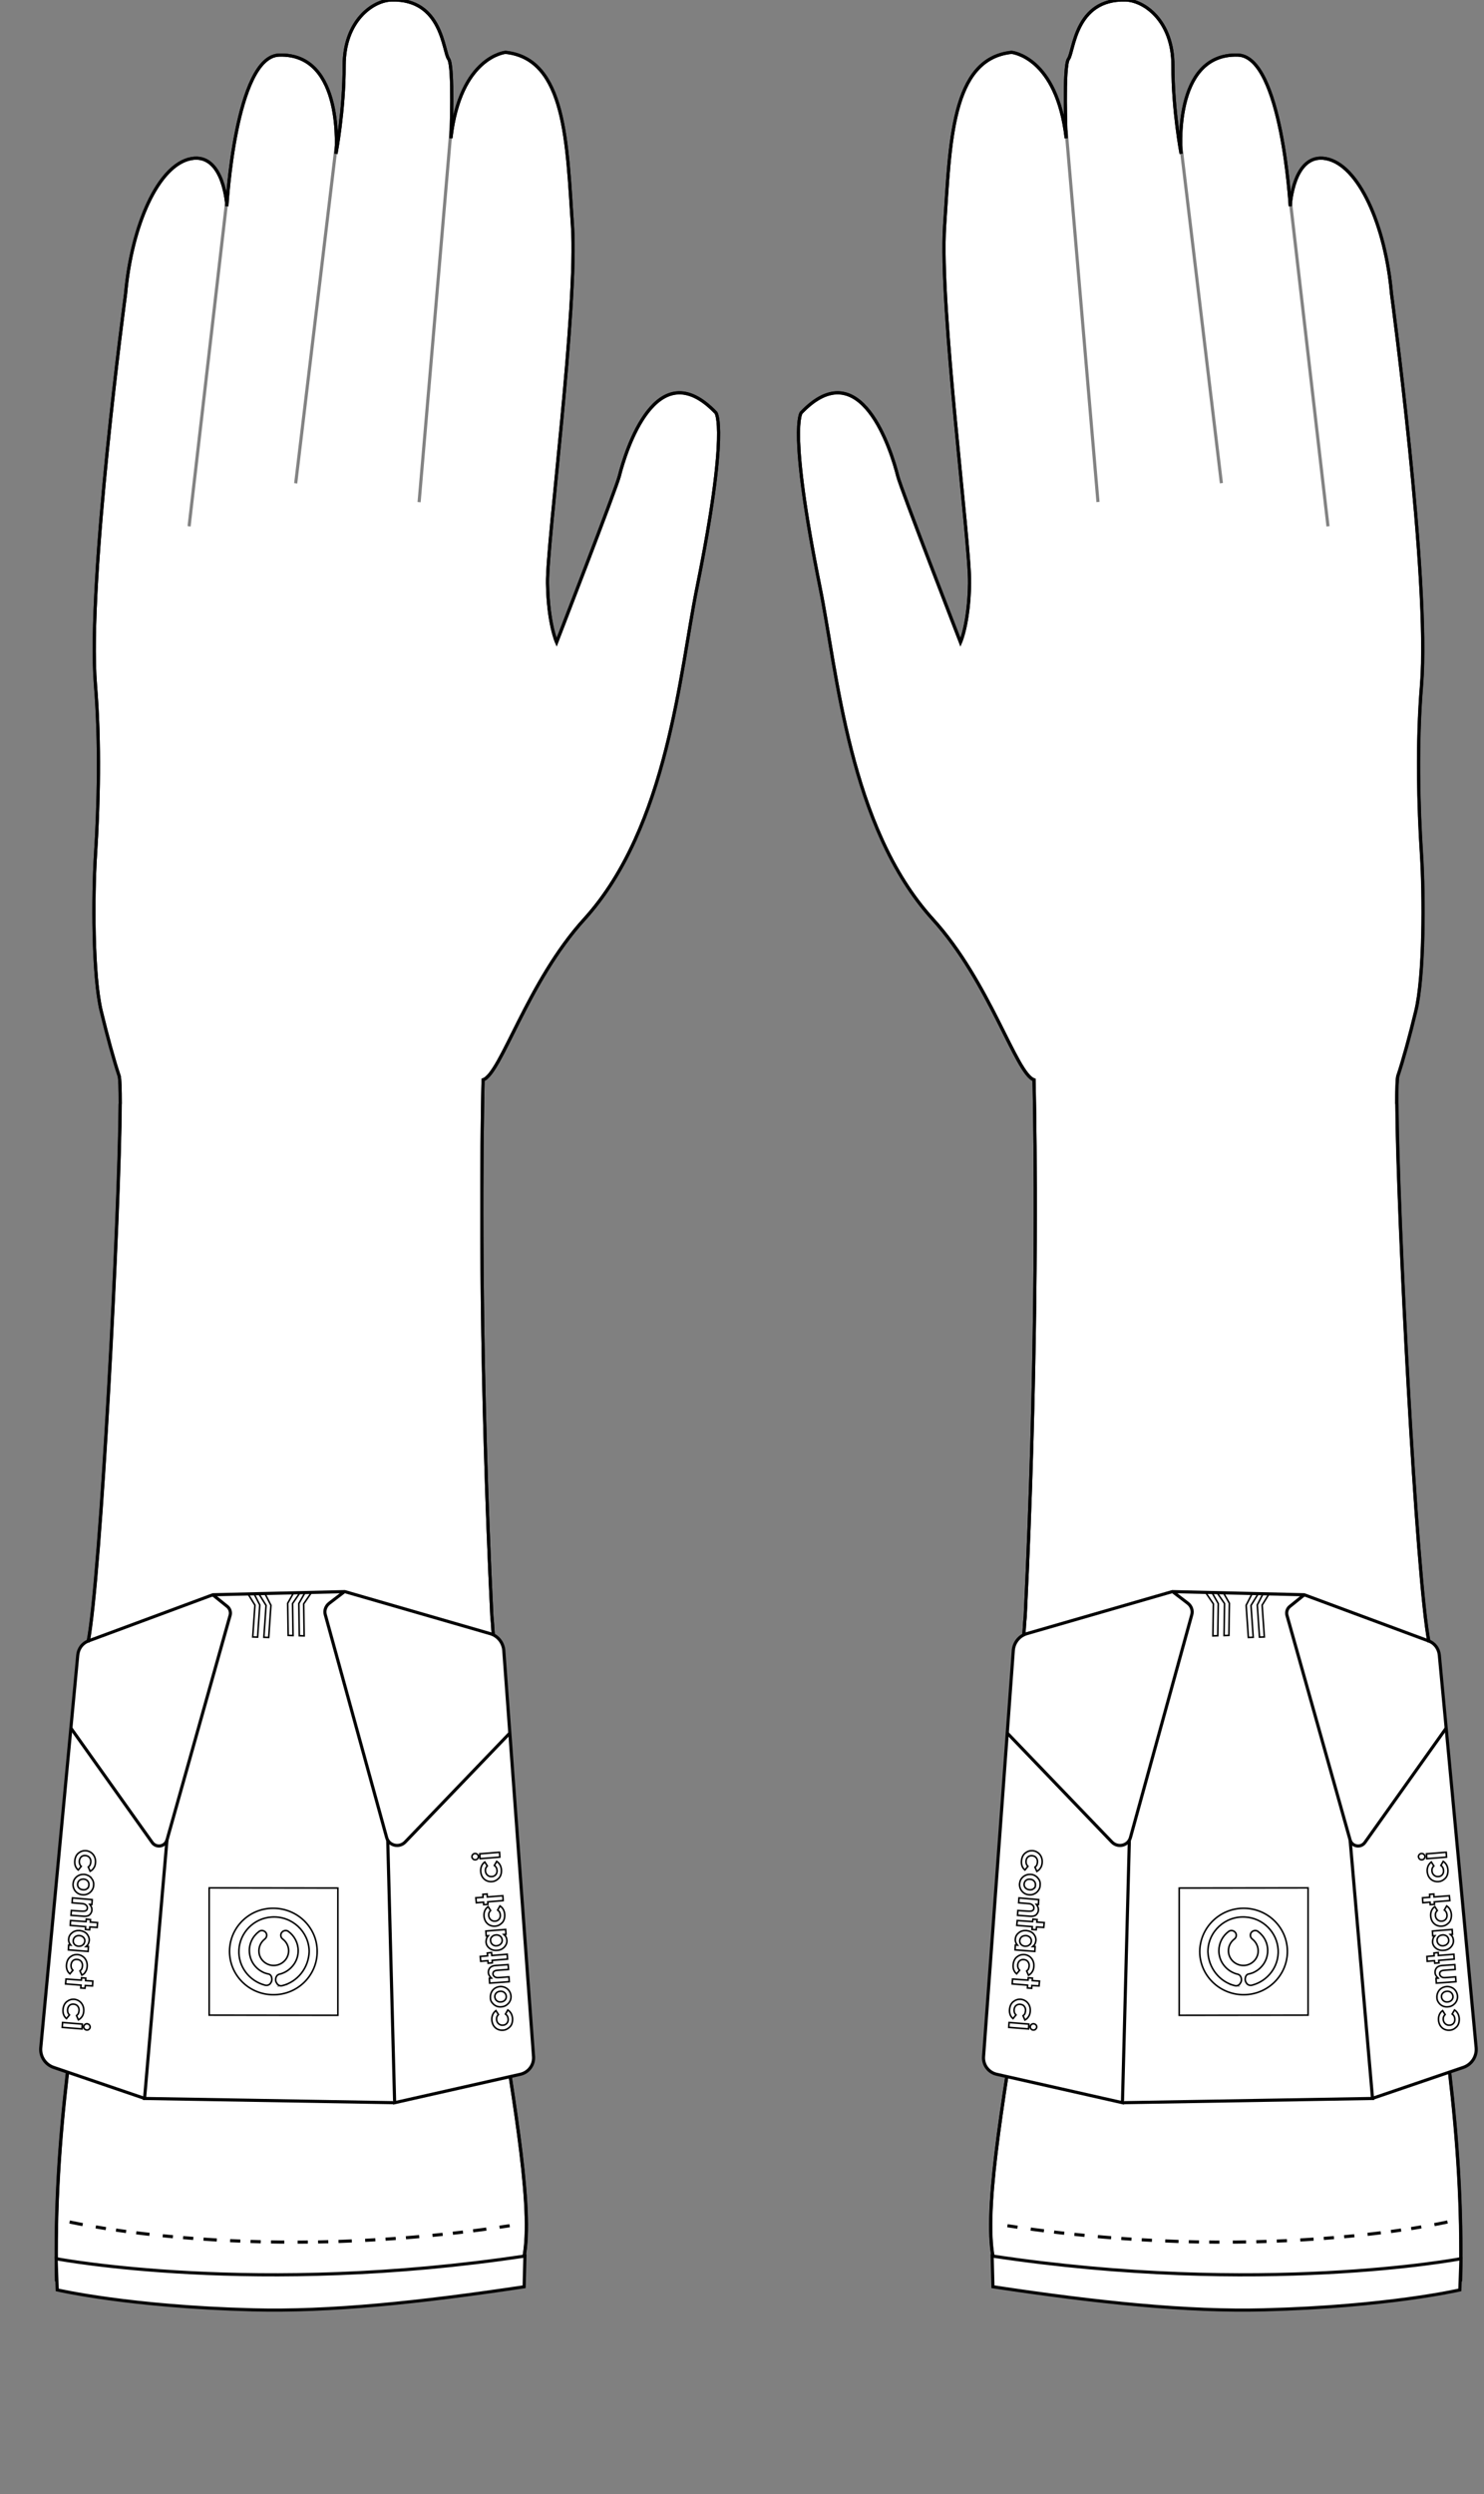 <?xml version="1.0" encoding="UTF-8" standalone="no"?>
<!-- Generator: Adobe Illustrator 27.2.0, SVG Export Plug-In . SVG Version: 6.00 Build 0)  -->

<svg
   version="1.1"
   id="Layer_1"
   x="0px"
   y="0px"
   viewBox="0 0 94.65 158.95"
   xml:space="preserve"
   sodipodi:docname="maestro-ep-gloves-vector.svg"
   width="94.65"
   height="158.95"
   inkscape:version="1.3.2 (091e20e, 2023-11-25, custom)"
   xmlns:inkscape="http://www.inkscape.org/namespaces/inkscape"
   xmlns:sodipodi="http://sodipodi.sourceforge.net/DTD/sodipodi-0.dtd"
   xmlns:xlink="http://www.w3.org/1999/xlink"
   xmlns="http://www.w3.org/2000/svg"
   xmlns:svg="http://www.w3.org/2000/svg"><rect x="0" y="0" width="94.65" height="158.95" fill="#808080" stroke="none"/><defs
   id="defs74" /><sodipodi:namedview
   id="namedview74"
   pagecolor="#ffffff"
   bordercolor="#666666"
   borderopacity="1.0"
   inkscape:showpageshadow="2"
   inkscape:pageopacity="0.0"
   inkscape:pagecheckerboard="0"
   inkscape:deskcolor="#d1d1d1"
   inkscape:zoom="11.745832"
   inkscape:cx="47.293371"
   inkscape:cy="79.474998"
   inkscape:window-width="1920"
   inkscape:window-height="2081"
   inkscape:window-x="-9"
   inkscape:window-y="-9"
   inkscape:window-maximized="0"
   inkscape:current-layer="g74" />
<style
   type="text/css"
   id="style1">
	.st0{fill:#FFFFFF;stroke:#010101;stroke-width:0.2;stroke-miterlimit:10;}
	.st1{fill:#FFFFFF;}
	.st2{fill:none;stroke:#010101;stroke-width:0.2;stroke-miterlimit:10;}
	.st3{fill:none;stroke:#010101;stroke-width:0.1;stroke-miterlimit:10;}
	.st4{fill-rule:evenodd;clip-rule:evenodd;fill:#FFFFFF;}
	.st5{fill:none;stroke:#010101;stroke-width:0.2;stroke-miterlimit:10;stroke-dasharray:0.85,0.85,0.652,0.652,0.652,0.652;}
	.st6{opacity:0.49;}
	.st7{clip-path:url(#SVGID_00000176762201597306368150000012770305354558553784_);fill:#FFFFFF;}
	
		.st8{clip-path:url(#SVGID_00000176762201597306368150000012770305354558553784_);fill:none;stroke:#010101;stroke-width:0.2;stroke-miterlimit:10;}
	.st9{clip-path:url(#SVGID_00000028311060516331201470000002338965855996270751_);fill:#FFFFFF;}
	
		.st10{clip-path:url(#SVGID_00000028311060516331201470000002338965855996270751_);fill:none;stroke:#010101;stroke-width:0.2;stroke-miterlimit:10;}
	.st11{fill:none;stroke:#231F20;stroke-width:0.2;stroke-miterlimit:10;}
</style>
<g
   id="g74">
	<path
   class="st0"
   d="M 31.46,104.17 C 31.41,103.59 31.43,103.61 31.37,103 30.63,87.71 30.7,75.62 30.77,70.93 c 0.02,-1.38 0.04,-2.12 0.04,-2.12 1.14,-0.38 2.82,-6.24 6.46,-10.24 5.34,-5.88 6.1,-15.8 7.18,-21.11 2.06,-10.17 1.21,-11.16 1.21,-11.16 -3.78,-3.96 -5.76,2.44 -6.16,4.04 -0.18,0.75 -4,10.59 -4,10.59 0,0 -0.54,-1.19 -0.58,-3.77 -0.04,-2.58 1.94,-17.6 1.59,-22.8 -0.35,-5.2 -0.4,-10.63 -4.27,-11.03 0,0 -2.88,0.27 -3.48,5.47 0,0 0.19,-4.59 -0.15,-5.05 C 28.26,3.29 28.22,-0.08 24.98,0 c -1.2,0.03 -3.03,1.33 -3.03,4.18 0.01,2.85 -0.52,5.62 -0.52,5.62 0,0 0.57,-6.43 -3.63,-6.29 -2.79,0.09 -3.33,9.63 -3.33,9.63 0,0 -0.18,-3.42 -2.28,-3.03 -2.1,0.39 -3.8,4.28 -4.18,8.61 0,0 -2.46,18.24 -1.92,24.95 0.3,3.67 0.2,7.71 0,10.81 -0.16,2.57 -0.18,7.73 0.37,9.97 0.38,1.57 0.81,3.14 1.14,4.12 0.05,0.18 0.07,0.81 0.07,1.78 -0.03,6.79 -1.25,30.35 -2.05,34.32 l -1.31,27.4 c -0.5,4.29 -0.8,8.57 -0.7,13.24 0,0 12.1,2.8 28.7,0.14 2.01,-0.32 1.27,-6.41 0.24,-13.08 z"
   id="path1" />
	<path
   class="st0"
   d="m 65.3,104.17 c 0.05,-0.58 0.03,-0.56 0.09,-1.17 0.74,-15.29 0.67,-27.38 0.6,-32.07 C 65.97,69.55 65.95,68.81 65.95,68.81 64.81,68.43 63.13,62.57 59.49,58.57 54.15,52.69 53.39,42.77 52.31,37.46 50.25,27.29 51.1,26.3 51.1,26.3 c 3.78,-3.96 5.76,2.44 6.16,4.04 0.18,0.75 4,10.59 4,10.59 0,0 0.54,-1.19 0.58,-3.77 0.04,-2.58 -1.94,-17.6 -1.59,-22.8 0.35,-5.2 0.4,-10.63 4.27,-11.03 0,0 2.88,0.27 3.48,5.47 0,0 -0.19,-4.59 0.15,-5.05 0.35,-0.46 0.39,-3.83 3.63,-3.75 1.2,0.03 3.03,1.33 3.03,4.18 -0.01,2.85 0.52,5.62 0.52,5.62 0,0 -0.58,-6.43 3.63,-6.29 2.79,0.09 3.33,9.63 3.33,9.63 0,0 0.18,-3.42 2.28,-3.03 2.1,0.39 3.8,4.28 4.18,8.61 0,0 2.46,18.24 1.92,24.95 -0.3,3.67 -0.2,7.71 0,10.81 0.16,2.57 0.18,7.73 -0.37,9.97 -0.38,1.57 -0.81,3.14 -1.14,4.12 -0.05,0.18 -0.07,0.81 -0.07,1.78 0.03,6.79 1.25,30.35 2.05,34.32 l 1.31,27.4 c 0.5,4.29 0.8,8.57 0.7,13.24 0,0 -12.1,2.8 -28.7,0.14 -2.01,-0.32 -1.27,-6.41 -0.24,-13.08 z"
   id="path2" />
	<path
   class="st1"
   d="M 72.03,117.27 71.59,134 63.57,132.19 c -0.52,-0.12 -0.87,-0.59 -0.84,-1.11 l 1.9,-25.91 c 0.04,-0.49 0.38,-0.92 0.86,-1.06 l 9.28,-2.68 8.41,0.2 7.93,2.94 c 0.39,0.14 0.65,0.49 0.69,0.9 l 2.35,25.03 c 0.05,0.55 -0.29,1.07 -0.82,1.25 l -5.81,1.98"
   id="path3" />
	<path
   class="st2"
   d="M 72.03,117.27 71.59,134 63.57,132.19 c -0.52,-0.12 -0.87,-0.59 -0.84,-1.11 l 1.9,-25.91 c 0.04,-0.49 0.38,-0.92 0.86,-1.06 l 9.28,-2.68 8.41,0.2 7.93,2.94 c 0.39,0.14 0.65,0.49 0.69,0.9 l 2.35,25.03 c 0.05,0.55 -0.29,1.07 -0.82,1.25 l -5.81,1.98"
   id="path4" />
	<polyline
   class="st1"
   points="86.11,117.25 87.54,133.73 71.59,134  "
   id="polyline4" />
	<polyline
   class="st2"
   points="86.11,117.25 87.54,133.73 71.59,134  "
   id="polyline5" />
	<path
   class="st1"
   d="m 78.74,126.54 c 0.1,0.03 0.21,0.01 0.29,-0.06 0,0 0,0 0,0 0.02,0 0.05,-0.05 0.06,-0.07 0.02,-0.02 0.03,-0.05 0.05,-0.08 0.03,-0.05 0.04,-0.11 0.04,-0.17 0,-0.06 -0.01,-0.12 -0.04,-0.18 -0.04,-0.09 -0.1,-0.14 -0.2,-0.17 -0.07,-0.02 -0.14,-0.03 -0.2,-0.06 -0.29,-0.11 -0.54,-0.31 -0.72,-0.56 -0.18,-0.25 -0.28,-0.56 -0.28,-0.87 0,-0.5 0.24,-0.95 0.62,-1.23 0.2,-0.15 0.49,-0.01 0.49,0.24 0,0.1 -0.04,0.18 -0.12,0.24 -0.23,0.17 -0.38,0.44 -0.38,0.75 0,0.55 0.49,0.99 1.06,0.93 0.43,-0.05 0.78,-0.39 0.83,-0.81 0.04,-0.35 -0.11,-0.67 -0.37,-0.87 -0.08,-0.06 -0.12,-0.15 -0.12,-0.24 0,-0.25 0.29,-0.39 0.49,-0.24 0.4,0.3 0.65,0.78 0.61,1.32 0,0.03 0,0.07 -0.01,0.1 -0.04,0.31 -0.18,0.61 -0.4,0.84 -0.11,0.12 -0.24,0.22 -0.39,0.3 -0.07,0.04 -0.15,0.08 -0.23,0.1 -0.06,0.02 -0.12,0.04 -0.19,0.05 -0.14,0.03 -0.2,0.17 -0.21,0.3 -0.01,0.12 0.03,0.23 0.11,0.32 0.01,0.01 0.02,0.02 0.03,0.03 0.08,0.07 0.2,0.09 0.3,0.06 0.99,-0.26 1.72,-1.18 1.66,-2.25 -0.06,-1.11 -0.96,-2.02 -2.08,-2.09 -1.31,-0.09 -2.4,0.94 -2.4,2.21 0.04,1.05 0.75,1.91 1.7,2.16"
   id="path5" />
	<path
   class="st3"
   d="m 78.74,126.54 c 0.1,0.03 0.21,0.01 0.29,-0.06 0,0 0,0 0,0 0.02,0 0.05,-0.05 0.06,-0.07 0.02,-0.02 0.03,-0.05 0.05,-0.08 0.03,-0.05 0.04,-0.11 0.04,-0.17 0,-0.06 -0.01,-0.12 -0.04,-0.18 -0.04,-0.09 -0.1,-0.14 -0.2,-0.17 -0.07,-0.02 -0.14,-0.03 -0.2,-0.06 -0.29,-0.11 -0.54,-0.31 -0.72,-0.56 -0.18,-0.25 -0.28,-0.56 -0.28,-0.87 0,-0.5 0.24,-0.95 0.62,-1.23 0.2,-0.15 0.49,-0.01 0.49,0.24 0,0.1 -0.04,0.18 -0.12,0.24 -0.23,0.17 -0.38,0.44 -0.38,0.75 0,0.55 0.49,0.99 1.06,0.93 0.43,-0.05 0.78,-0.39 0.83,-0.81 0.04,-0.35 -0.11,-0.67 -0.37,-0.87 -0.08,-0.06 -0.12,-0.15 -0.12,-0.24 0,-0.25 0.29,-0.39 0.49,-0.24 0.4,0.3 0.65,0.78 0.61,1.32 0,0.03 0,0.07 -0.01,0.1 -0.04,0.31 -0.18,0.61 -0.4,0.84 -0.11,0.12 -0.24,0.22 -0.39,0.3 -0.07,0.04 -0.15,0.08 -0.23,0.1 -0.06,0.02 -0.12,0.04 -0.19,0.05 -0.14,0.03 -0.2,0.17 -0.21,0.3 -0.01,0.12 0.03,0.23 0.11,0.32 0.01,0.01 0.02,0.02 0.03,0.03 0.08,0.07 0.2,0.09 0.3,0.06 0.99,-0.26 1.72,-1.18 1.66,-2.25 -0.06,-1.11 -0.96,-2.02 -2.08,-2.09 -1.31,-0.09 -2.4,0.94 -2.4,2.21 0.04,1.05 0.75,1.91 1.7,2.16 z"
   id="path6" />
	<path
   class="st1"
   d="m 83.43,128.42 v -8.11 l -8.22,0.01 v 8.11 z m -4.11,-6.81 c 1.54,0 2.79,1.23 2.79,2.75 0,1.52 -1.25,2.76 -2.79,2.76 -1.54,0 -2.8,-1.23 -2.8,-2.75 0.01,-1.52 1.26,-2.76 2.8,-2.76"
   id="path7" />
	<path
   class="st3"
   d="m 83.43,128.42 v -8.11 l -8.22,0.01 v 8.11 z m -4.11,-6.81 c 1.54,0 2.79,1.23 2.79,2.75 0,1.52 -1.25,2.76 -2.79,2.76 -1.54,0 -2.8,-1.23 -2.8,-2.75 0.01,-1.52 1.26,-2.76 2.8,-2.76 z"
   id="path8" />
	<path
   class="st2"
   d="m 92.46,132.05 c 0.5,4.29 0.8,8.57 0.7,13.24 0,0 -12.1,2.8 -28.7,0.14 -2.01,-0.32 -1.27,-6.41 -0.25,-13.08"
   id="path9" />
	<path
   class="st2"
   d="m 89.1,70.34 c 0.03,6.79 1.24,30.35 2.05,34.32"
   id="path10" />
	<path
   class="st2"
   d="M 65.99,70.94 C 65.97,69.56 65.95,68.82 65.95,68.82 64.81,68.44 63.13,62.58 59.49,58.58 54.15,52.7 53.39,42.78 52.31,37.47 50.25,27.3 51.1,26.31 51.1,26.31 c 3.78,-3.96 5.76,2.44 6.16,4.04 0.18,0.75 4,10.59 4,10.59 0,0 0.54,-1.19 0.58,-3.77 0.04,-2.58 -1.94,-17.6 -1.59,-22.8 0.35,-5.2 0.4,-10.63 4.27,-11.03 0,0 2.88,0.27 3.48,5.47 0,0 -0.19,-4.59 0.15,-5.05 0.35,-0.47 0.39,-3.84 3.63,-3.76 1.2,0.03 3.03,1.33 3.03,4.18 -0.01,2.85 0.52,5.62 0.52,5.62 0,0 -0.58,-6.43 3.63,-6.29 2.79,0.09 3.33,9.63 3.33,9.63 0,0 0.18,-3.42 2.28,-3.03 2.1,0.39 3.8,4.28 4.18,8.61 0,0 2.46,18.24 1.91,24.95 -0.3,3.67 -0.2,7.71 0,10.81 0.16,2.57 0.18,7.73 -0.37,9.97 -0.38,1.57 -0.81,3.14 -1.14,4.12 -0.05,0.18 -0.07,0.81 -0.07,1.78"
   id="path11" />
	<path
   class="st2"
   d="m 65.3,104.17 c 0.05,-0.58 0.03,-0.56 0.09,-1.17 0.74,-15.29 0.67,-27.38 0.6,-32.07"
   id="path12" />
	<path
   class="st1"
   d="m 80.64,147.2 c -4.91,0.13 -10.6,-0.46 -17.31,-1.47 l -0.05,-1.96 c 17.1,2.58 29.77,0.2 29.9,0.17 l -0.07,1.99 c -0.09,0.02 -4.64,1.07 -12.47,1.27"
   id="path13" />
	<path
   class="st2"
   d="m 80.64,147.2 c -4.91,0.13 -10.6,-0.46 -17.31,-1.47 l -0.05,-1.96 c 17.1,2.58 29.77,0.2 29.9,0.17 l -0.07,1.99 c -0.09,0.02 -4.64,1.07 -12.47,1.27 z"
   id="path14" />
	<path
   class="st4"
   d="m 92.32,141.6 c 0,0 -12.1,2.8 -28.7,0.14"
   id="path15" />
	<path
   class="st5"
   d="m 92.32,141.6 c 0,0 -12.1,2.8 -28.7,0.14"
   id="path16" />
	<g
   class="st6"
   id="g19">
		<g
   id="g18">
			<defs
   id="defs16">
				<rect
   id="SVGID_1_"
   x="67.9"
   y="8.3"
   width="16.9"
   height="25.26" />
			</defs>
			<clipPath
   id="SVGID_00000032648329817432368000000012214978192788763578_">
				<use
   xlink:href="#SVGID_1_"
   style="overflow:visible"
   id="use16" />
			</clipPath>
			<path
   style="fill:#ffffff"
   d="M 70.03,31.99 68,8.3 M 77.9,30.79 75.32,9.31 M 84.7,33.54 82.28,12.65"
   clip-path="url(#SVGID_00000032648329817432368000000012214978192788763578_)"
   id="path17" />
			
				<path
   style="fill:none;stroke:#010101;stroke-width:0.2;stroke-miterlimit:10"
   d="M 70.03,31.99 68,8.3 M 77.9,30.79 75.32,9.31 M 84.7,33.54 82.28,12.65"
   clip-path="url(#SVGID_00000032648329817432368000000012214978192788763578_)"
   id="path18" />
		</g>
	</g>
	<path
   class="st3"
   d="m 66.37,119.03 c 0.06,-0.09 0.09,-0.2 0.1,-0.33 0.01,-0.13 -0.01,-0.26 -0.06,-0.37 -0.05,-0.11 -0.12,-0.2 -0.22,-0.27 -0.1,-0.07 -0.21,-0.11 -0.33,-0.12 -0.18,-0.01 -0.33,0.04 -0.47,0.15 -0.14,0.11 -0.22,0.28 -0.24,0.5 -0.02,0.24 0.05,0.44 0.22,0.58 l 0.19,-0.23 c -0.09,-0.09 -0.13,-0.2 -0.12,-0.34 0.01,-0.11 0.05,-0.2 0.12,-0.26 0.07,-0.06 0.16,-0.09 0.27,-0.08 0.11,0.01 0.2,0.05 0.26,0.13 0.06,0.08 0.09,0.17 0.08,0.29 -0.01,0.06 -0.02,0.12 -0.04,0.17 -0.02,0.05 -0.06,0.09 -0.12,0.14 l 0.12,0.27 c 0.1,-0.06 0.18,-0.13 0.24,-0.23 z"
   id="path19" />
	<path
   class="st3"
   d="m 65.93,120.36 c -0.07,0.06 -0.16,0.08 -0.27,0.07 -0.11,-0.01 -0.19,-0.05 -0.26,-0.12 -0.06,-0.07 -0.09,-0.15 -0.08,-0.25 0.01,-0.1 0.05,-0.18 0.12,-0.23 0.07,-0.06 0.16,-0.08 0.27,-0.07 0.11,0.01 0.19,0.05 0.25,0.12 0.06,0.07 0.09,0.15 0.08,0.25 0.01,0.09 -0.03,0.17 -0.11,0.23 z m 0.28,-0.66 c -0.12,-0.15 -0.28,-0.24 -0.47,-0.25 -0.18,-0.01 -0.34,0.04 -0.48,0.15 -0.14,0.12 -0.21,0.26 -0.23,0.44 -0.01,0.12 0.01,0.23 0.06,0.34 0.05,0.1 0.12,0.19 0.22,0.26 0.1,0.07 0.21,0.1 0.33,0.11 0.12,0.01 0.23,-0.01 0.33,-0.06 0.11,-0.05 0.19,-0.12 0.26,-0.22 0.07,-0.1 0.11,-0.21 0.11,-0.32 0.02,-0.17 -0.02,-0.32 -0.13,-0.45 z"
   id="path20" />
	<path
   class="st3"
   d="m 64.99,120.95 -0.02,0.31 0.5,0.04 c 0.13,0.01 0.22,0.02 0.25,0.03 0.07,0.02 0.13,0.06 0.17,0.11 0.04,0.05 0.06,0.1 0.05,0.17 0,0.05 -0.02,0.09 -0.05,0.12 -0.03,0.03 -0.07,0.05 -0.12,0.06 -0.05,0.01 -0.15,0.01 -0.3,0 l -0.55,-0.04 -0.02,0.31 0.83,0.06 c 0.14,0.01 0.26,-0.02 0.34,-0.08 0.09,-0.08 0.15,-0.18 0.16,-0.3 0,-0.06 0,-0.12 -0.02,-0.18 -0.02,-0.06 -0.06,-0.13 -0.11,-0.2 l 0.13,0.01 0.02,-0.31 z"
   id="path21" />
	<polygon
   class="st3"
   points="66.11,122.8 66.57,122.83 66.6,122.52 66.13,122.49 66.15,122.33 65.88,122.3 65.86,122.46 64.88,122.39 64.85,122.7 65.84,122.78 65.82,122.96 66.09,122.98 "
   id="polygon21" />
	<path
   class="st3"
   d="m 65.65,123.95 c -0.07,0.06 -0.16,0.08 -0.27,0.08 -0.11,-0.01 -0.2,-0.05 -0.26,-0.12 -0.06,-0.07 -0.09,-0.15 -0.08,-0.25 0.01,-0.09 0.05,-0.17 0.12,-0.23 0.08,-0.06 0.17,-0.08 0.28,-0.08 0.11,0.01 0.19,0.05 0.26,0.12 0.06,0.07 0.09,0.15 0.08,0.25 -0.01,0.09 -0.05,0.17 -0.13,0.23 z m 0.22,0.1 c 0.06,-0.05 0.11,-0.11 0.14,-0.17 0.03,-0.06 0.05,-0.13 0.06,-0.21 0.01,-0.16 -0.04,-0.3 -0.15,-0.43 -0.11,-0.12 -0.27,-0.19 -0.46,-0.21 -0.19,-0.01 -0.35,0.03 -0.48,0.14 -0.14,0.11 -0.21,0.24 -0.22,0.4 -0.01,0.07 0,0.14 0.02,0.2 0.02,0.06 0.06,0.13 0.11,0.19 l -0.13,-0.01 -0.02,0.31 1.26,0.1 0.02,-0.31 z"
   id="path22" />
	<path
   class="st3"
   d="m 65.84,125.65 c 0.06,-0.09 0.09,-0.2 0.1,-0.33 0.01,-0.13 -0.01,-0.26 -0.06,-0.37 -0.05,-0.11 -0.12,-0.2 -0.22,-0.27 -0.1,-0.07 -0.21,-0.11 -0.33,-0.12 -0.18,-0.01 -0.33,0.04 -0.47,0.15 -0.14,0.11 -0.22,0.28 -0.24,0.5 -0.02,0.24 0.05,0.44 0.22,0.58 l 0.19,-0.23 c -0.09,-0.09 -0.13,-0.2 -0.12,-0.34 0.01,-0.11 0.05,-0.2 0.12,-0.26 0.07,-0.06 0.16,-0.09 0.27,-0.08 0.11,0.01 0.2,0.05 0.26,0.13 0.06,0.08 0.09,0.17 0.08,0.29 -0.01,0.06 -0.02,0.12 -0.04,0.17 -0.02,0.05 -0.06,0.09 -0.12,0.14 l 0.12,0.27 c 0.1,-0.06 0.18,-0.13 0.24,-0.23 z"
   id="path23" />
	<polygon
   class="st3"
   points="65.81,126.53 66.27,126.56 66.3,126.25 65.84,126.22 65.85,126.06 65.58,126.04 65.57,126.19 64.58,126.12 64.56,126.43 65.54,126.51 65.53,126.69 65.8,126.71 "
   id="polygon23" />
	<path
   class="st3"
   d="m 65.61,128.5 c 0.06,-0.09 0.09,-0.2 0.1,-0.33 0.01,-0.13 -0.01,-0.26 -0.06,-0.37 -0.05,-0.11 -0.12,-0.2 -0.22,-0.27 -0.1,-0.07 -0.21,-0.11 -0.33,-0.12 -0.18,-0.01 -0.33,0.04 -0.47,0.15 -0.14,0.11 -0.22,0.28 -0.24,0.5 -0.02,0.24 0.05,0.44 0.22,0.58 l 0.19,-0.23 c -0.09,-0.09 -0.13,-0.2 -0.12,-0.34 0.01,-0.11 0.05,-0.2 0.12,-0.26 0.07,-0.06 0.16,-0.09 0.27,-0.08 0.11,0.01 0.2,0.05 0.26,0.13 0.06,0.08 0.09,0.17 0.08,0.29 -0.01,0.06 -0.02,0.12 -0.04,0.17 -0.02,0.05 -0.06,0.09 -0.12,0.14 l 0.12,0.27 c 0.11,-0.06 0.19,-0.14 0.24,-0.23 z"
   id="path24" />
	<path
   class="st3"
   d="m 64.36,128.89 -0.02,0.31 1.26,0.1 0.02,-0.31 z m 1.71,0.15 c -0.04,-0.04 -0.08,-0.06 -0.14,-0.07 -0.06,0 -0.11,0.01 -0.15,0.05 -0.04,0.04 -0.07,0.08 -0.07,0.14 0,0.05 0.01,0.1 0.05,0.14 0.04,0.04 0.08,0.07 0.14,0.07 0.06,0 0.11,-0.01 0.15,-0.05 0.04,-0.04 0.07,-0.08 0.07,-0.13 0.01,-0.06 -0.01,-0.11 -0.05,-0.15 z"
   id="path25" />
	<path
   class="st2"
   d="m 64.25,110.45 6.67,6.94 c 0.38,0.39 1.04,0.23 1.18,-0.29 l 3.91,-14.19 c 0.08,-0.27 -0.02,-0.55 -0.24,-0.73 l -0.98,-0.75"
   id="path26" />
	<path
   class="st2"
   d="m 83.19,101.63 -0.93,0.75 c -0.16,0.13 -0.23,0.35 -0.18,0.55 l 4.03,14.33 c 0.12,0.42 0.68,0.52 0.94,0.16 l 5.2,-7.31"
   id="path27" />
	<polyline
   class="st3"
   points="76.89,101.48 77.39,102.21 77.36,104.25 77.67,104.24 77.7,102.19 77.29,101.47  "
   id="polyline27" />
	<polyline
   class="st3"
   points="77.6,101.46 78.1,102.19 78.07,104.23 78.38,104.22 78.41,102.17 78,101.45  "
   id="polyline28" />
	<polyline
   class="st3"
   points="80.97,101.53 80.5,102.29 80.64,104.32 80.33,104.33 80.19,102.28 80.57,101.54  "
   id="polyline29" />
	<polyline
   class="st3"
   points="80.26,101.55 79.79,102.31 79.93,104.34 79.62,104.35 79.48,102.3 79.86,101.56  "
   id="polyline30" />
	<path
   class="st3"
   d="m 91.8,128.4 c -0.04,0.1 -0.06,0.21 -0.05,0.34 0.01,0.13 0.05,0.25 0.11,0.35 0.07,0.1 0.15,0.18 0.26,0.23 0.11,0.05 0.22,0.07 0.34,0.06 0.18,-0.01 0.32,-0.09 0.45,-0.22 0.12,-0.13 0.17,-0.31 0.16,-0.53 -0.02,-0.24 -0.12,-0.42 -0.3,-0.54 l -0.15,0.26 c 0.1,0.07 0.16,0.17 0.17,0.31 0.01,0.11 -0.02,0.21 -0.08,0.28 -0.06,0.07 -0.15,0.12 -0.25,0.12 -0.11,0.01 -0.2,-0.02 -0.28,-0.09 -0.08,-0.07 -0.12,-0.16 -0.13,-0.27 0,-0.06 0,-0.12 0.02,-0.17 0.02,-0.05 0.05,-0.1 0.1,-0.15 l -0.16,-0.25 c -0.11,0.08 -0.17,0.17 -0.21,0.27 z"
   id="path30" />
	<path
   class="st3"
   d="m 92.02,127.02 c 0.06,-0.07 0.15,-0.11 0.26,-0.12 0.11,-0.01 0.2,0.02 0.27,0.08 0.07,0.06 0.11,0.14 0.12,0.23 0.01,0.1 -0.02,0.18 -0.08,0.25 -0.06,0.07 -0.15,0.11 -0.26,0.12 -0.11,0.01 -0.2,-0.02 -0.27,-0.08 -0.07,-0.06 -0.11,-0.14 -0.12,-0.23 -0.01,-0.1 0.01,-0.18 0.08,-0.25 z m -0.18,0.7 c 0.14,0.13 0.31,0.19 0.51,0.17 0.18,-0.01 0.33,-0.09 0.45,-0.22 0.12,-0.14 0.17,-0.29 0.16,-0.47 -0.01,-0.12 -0.05,-0.23 -0.11,-0.32 -0.07,-0.1 -0.15,-0.17 -0.26,-0.22 -0.11,-0.05 -0.22,-0.07 -0.34,-0.06 -0.12,0.01 -0.22,0.05 -0.32,0.11 -0.1,0.07 -0.17,0.15 -0.22,0.26 -0.05,0.11 -0.07,0.22 -0.06,0.34 0,0.15 0.07,0.29 0.19,0.41 z"
   id="path31" />
	<path
   class="st3"
   d="m 92.86,126.29 -0.02,-0.31 -0.5,0.04 c -0.13,0.01 -0.22,0.01 -0.26,0.01 -0.08,-0.01 -0.14,-0.04 -0.18,-0.08 -0.05,-0.04 -0.07,-0.09 -0.08,-0.16 0,-0.05 0.01,-0.09 0.03,-0.12 0.02,-0.03 0.06,-0.06 0.11,-0.08 0.05,-0.02 0.15,-0.03 0.3,-0.04 l 0.55,-0.04 -0.02,-0.31 -0.83,0.06 c -0.14,0.01 -0.25,0.06 -0.32,0.13 -0.08,0.09 -0.12,0.2 -0.11,0.32 0,0.06 0.02,0.12 0.05,0.17 0.03,0.06 0.08,0.12 0.14,0.18 l -0.13,0.01 0.02,0.31 z"
   id="path32" />
	<polygon
   class="st3"
   points="91.47,124.64 91.01,124.68 91.03,124.99 91.49,124.95 91.51,125.11 91.78,125.09 91.76,124.93 92.75,124.85 92.73,124.54 91.74,124.62 91.73,124.43 91.46,124.46 "
   id="polygon32" />
	<path
   class="st3"
   d="m 91.74,123.43 c 0.06,-0.07 0.15,-0.11 0.26,-0.12 0.11,-0.01 0.2,0.02 0.28,0.08 0.07,0.06 0.11,0.14 0.12,0.24 0.01,0.09 -0.02,0.18 -0.09,0.25 -0.07,0.07 -0.15,0.11 -0.26,0.12 -0.11,0.01 -0.2,-0.02 -0.27,-0.08 -0.07,-0.06 -0.11,-0.14 -0.12,-0.23 -0.01,-0.11 0.02,-0.19 0.08,-0.26 z m -0.23,-0.07 c -0.05,0.06 -0.09,0.12 -0.11,0.19 -0.02,0.07 -0.03,0.14 -0.03,0.21 0.01,0.16 0.08,0.29 0.22,0.4 0.13,0.1 0.29,0.15 0.49,0.13 0.19,-0.01 0.34,-0.08 0.46,-0.21 0.12,-0.13 0.17,-0.27 0.16,-0.43 -0.01,-0.07 -0.02,-0.14 -0.05,-0.2 -0.03,-0.06 -0.08,-0.12 -0.14,-0.17 l 0.13,-0.01 -0.02,-0.31 -1.26,0.1 0.02,0.31 z"
   id="path33" />
	<path
   class="st3"
   d="m 91.3,121.77 c -0.04,0.1 -0.06,0.21 -0.05,0.34 0.01,0.13 0.05,0.25 0.11,0.35 0.07,0.1 0.15,0.18 0.26,0.23 0.11,0.05 0.22,0.07 0.34,0.06 0.18,-0.01 0.32,-0.09 0.45,-0.22 0.12,-0.13 0.17,-0.31 0.16,-0.53 -0.02,-0.24 -0.12,-0.42 -0.3,-0.54 l -0.15,0.26 c 0.1,0.07 0.16,0.17 0.17,0.31 0.01,0.11 -0.02,0.21 -0.08,0.28 -0.06,0.07 -0.15,0.12 -0.25,0.12 -0.11,0.01 -0.2,-0.02 -0.28,-0.09 -0.08,-0.07 -0.12,-0.16 -0.13,-0.27 0,-0.06 0,-0.12 0.02,-0.17 0.02,-0.05 0.05,-0.1 0.1,-0.15 l -0.16,-0.25 c -0.11,0.09 -0.17,0.17 -0.21,0.27 z"
   id="path34" />
	<polygon
   class="st3"
   points="91.19,120.91 90.73,120.94 90.75,121.26 91.21,121.22 91.22,121.38 91.49,121.36 91.48,121.2 92.47,121.12 92.44,120.81 91.46,120.89 91.45,120.7 91.18,120.72 "
   id="polygon34" />
	<path
   class="st3"
   d="m 91.08,118.93 c -0.04,0.1 -0.06,0.21 -0.05,0.34 0.01,0.13 0.05,0.25 0.11,0.35 0.07,0.1 0.15,0.18 0.26,0.23 0.11,0.05 0.22,0.07 0.34,0.06 0.18,-0.01 0.32,-0.09 0.45,-0.22 0.12,-0.13 0.17,-0.31 0.16,-0.53 -0.02,-0.24 -0.12,-0.42 -0.3,-0.54 l -0.15,0.26 c 0.1,0.07 0.16,0.17 0.17,0.31 0.01,0.11 -0.02,0.21 -0.08,0.28 -0.06,0.07 -0.15,0.12 -0.25,0.12 -0.11,0.01 -0.2,-0.02 -0.28,-0.09 -0.08,-0.07 -0.12,-0.16 -0.13,-0.27 0,-0.06 0,-0.12 0.02,-0.17 0.02,-0.05 0.05,-0.1 0.1,-0.15 l -0.16,-0.25 c -0.1,0.08 -0.17,0.17 -0.21,0.27 z"
   id="path35" />
	<path
   class="st3"
   d="m 92.26,118.35 -0.02,-0.31 -1.26,0.1 0.02,0.31 z m -1.72,0.12 c 0.04,0.04 0.09,0.05 0.15,0.05 0.06,0 0.11,-0.03 0.14,-0.07 0.04,-0.04 0.06,-0.09 0.05,-0.15 0,-0.05 -0.03,-0.1 -0.07,-0.13 -0.04,-0.04 -0.09,-0.05 -0.15,-0.05 -0.06,0 -0.1,0.03 -0.14,0.07 -0.04,0.04 -0.05,0.09 -0.05,0.15 0.01,0.05 0.03,0.09 0.07,0.13 z"
   id="path36" />
	<path
   class="st1"
   d="m 24.73,117.27 0.44,16.73 8.02,-1.81 c 0.52,-0.12 0.87,-0.59 0.84,-1.11 l -1.9,-25.91 c -0.04,-0.49 -0.38,-0.92 -0.86,-1.06 l -9.28,-2.68 -8.41,0.2 -7.93,2.94 c -0.39,0.14 -0.65,0.49 -0.69,0.9 L 2.6,130.5 c -0.05,0.55 0.29,1.07 0.82,1.25 l 5.81,1.98"
   id="path37" />
	<path
   class="st2"
   d="m 24.73,117.27 0.44,16.73 8.02,-1.81 c 0.52,-0.12 0.87,-0.59 0.84,-1.11 l -1.9,-25.91 c -0.04,-0.49 -0.38,-0.92 -0.86,-1.06 l -9.28,-2.68 -8.41,0.2 -7.93,2.94 c -0.39,0.14 -0.65,0.49 -0.69,0.9 L 2.6,130.5 c -0.05,0.55 0.29,1.07 0.82,1.25 l 5.81,1.98"
   id="path38" />
	<polyline
   class="st1"
   points="10.65,117.25 9.22,133.73 25.17,134  "
   id="polyline38" />
	<polyline
   class="st2"
   points="10.65,117.25 9.22,133.73 25.17,134  "
   id="polyline39" />
	<path
   class="st1"
   d="m 18.02,126.54 c -0.1,0.03 -0.21,0.01 -0.29,-0.06 0,0 0,0 0,0 -0.02,0 -0.05,-0.05 -0.06,-0.07 -0.02,-0.02 -0.03,-0.05 -0.05,-0.08 -0.03,-0.05 -0.04,-0.11 -0.04,-0.17 0,-0.06 0.01,-0.12 0.04,-0.18 0.04,-0.09 0.1,-0.14 0.2,-0.17 0.07,-0.02 0.14,-0.03 0.2,-0.06 0.29,-0.11 0.54,-0.31 0.72,-0.56 0.18,-0.25 0.28,-0.56 0.28,-0.87 0,-0.5 -0.24,-0.95 -0.62,-1.23 -0.2,-0.15 -0.49,-0.01 -0.49,0.24 0,0.1 0.04,0.18 0.12,0.24 0.23,0.17 0.38,0.44 0.38,0.75 0,0.55 -0.49,0.99 -1.06,0.93 -0.43,-0.05 -0.78,-0.39 -0.83,-0.81 -0.04,-0.35 0.11,-0.67 0.37,-0.87 0.08,-0.06 0.12,-0.15 0.12,-0.24 0,-0.25 -0.29,-0.39 -0.49,-0.24 -0.4,0.3 -0.65,0.78 -0.61,1.32 0,0.03 0.01,0.07 0.01,0.1 0.04,0.31 0.18,0.61 0.4,0.84 0.11,0.12 0.24,0.22 0.39,0.3 0.07,0.04 0.15,0.08 0.23,0.1 0.06,0.02 0.12,0.04 0.19,0.05 0.14,0.03 0.2,0.17 0.21,0.3 0.01,0.12 -0.03,0.23 -0.11,0.32 -0.01,0.01 -0.02,0.02 -0.03,0.03 -0.08,0.07 -0.2,0.09 -0.3,0.06 -0.99,-0.26 -1.72,-1.18 -1.66,-2.25 0.06,-1.11 0.96,-2.02 2.08,-2.09 1.31,-0.09 2.4,0.94 2.4,2.21 -0.04,1.05 -0.75,1.91 -1.7,2.16"
   id="path39" />
	<path
   class="st3"
   d="m 18.02,126.54 c -0.1,0.03 -0.21,0.01 -0.29,-0.06 0,0 0,0 0,0 -0.02,0 -0.05,-0.05 -0.06,-0.07 -0.02,-0.02 -0.03,-0.05 -0.05,-0.08 -0.03,-0.05 -0.04,-0.11 -0.04,-0.17 0,-0.06 0.01,-0.12 0.04,-0.18 0.04,-0.09 0.1,-0.14 0.2,-0.17 0.07,-0.02 0.14,-0.03 0.2,-0.06 0.29,-0.11 0.54,-0.31 0.72,-0.56 0.18,-0.25 0.28,-0.56 0.28,-0.87 0,-0.5 -0.24,-0.95 -0.62,-1.23 -0.2,-0.15 -0.49,-0.01 -0.49,0.24 0,0.1 0.04,0.18 0.12,0.24 0.23,0.17 0.38,0.44 0.38,0.75 0,0.55 -0.49,0.99 -1.06,0.93 -0.43,-0.05 -0.78,-0.39 -0.83,-0.81 -0.04,-0.35 0.11,-0.67 0.37,-0.87 0.08,-0.06 0.12,-0.15 0.12,-0.24 0,-0.25 -0.29,-0.39 -0.49,-0.24 -0.4,0.3 -0.65,0.78 -0.61,1.32 0,0.03 0.01,0.07 0.01,0.1 0.04,0.31 0.18,0.61 0.4,0.84 0.11,0.12 0.24,0.22 0.39,0.3 0.07,0.04 0.15,0.08 0.23,0.1 0.06,0.02 0.12,0.04 0.19,0.05 0.14,0.03 0.2,0.17 0.21,0.3 0.01,0.12 -0.03,0.23 -0.11,0.32 -0.01,0.01 -0.02,0.02 -0.03,0.03 -0.08,0.07 -0.2,0.09 -0.3,0.06 -0.99,-0.26 -1.72,-1.18 -1.66,-2.25 0.06,-1.11 0.96,-2.02 2.08,-2.09 1.31,-0.09 2.4,0.94 2.4,2.21 -0.04,1.05 -0.75,1.91 -1.7,2.16 z"
   id="path40" />
	<path
   class="st1"
   d="m 21.55,128.43 v -8.11 l -8.21,-0.01 v 8.11 z m -1.32,-4.06 c 0,1.52 -1.25,2.76 -2.8,2.75 -1.54,0 -2.79,-1.24 -2.79,-2.76 0,-1.52 1.25,-2.76 2.79,-2.75 1.55,0 2.81,1.24 2.8,2.76"
   id="path41" />
	<path
   class="st3"
   d="m 21.55,128.43 v -8.11 l -8.21,-0.01 v 8.11 z m -1.32,-4.06 c 0,1.52 -1.25,2.76 -2.8,2.75 -1.54,0 -2.79,-1.24 -2.79,-2.76 0,-1.52 1.25,-2.76 2.79,-2.75 1.55,0 2.81,1.24 2.8,2.76 z"
   id="path42" />
	<path
   class="st2"
   d="m 4.3,132.05 c -0.5,4.29 -0.8,8.57 -0.7,13.24 0,0 12.1,2.8 28.7,0.14 2.01,-0.32 1.27,-6.41 0.24,-13.08"
   id="path43" />
	<path
   class="st2"
   d="M 7.66,70.34 C 7.63,77.13 6.41,100.69 5.61,104.66"
   id="path44" />
	<path
   class="st2"
   d="m 30.77,70.94 c 0.02,-1.38 0.04,-2.12 0.04,-2.12 1.14,-0.38 2.82,-6.24 6.46,-10.24 5.34,-5.88 6.1,-15.8 7.18,-21.11 2.06,-10.17 1.21,-11.16 1.21,-11.16 -3.78,-3.96 -5.76,2.44 -6.16,4.04 -0.18,0.75 -4,10.59 -4,10.59 0,0 -0.54,-1.19 -0.58,-3.77 -0.04,-2.58 1.94,-17.6 1.59,-22.8 -0.35,-5.2 -0.4,-10.63 -4.27,-11.03 0,0 -2.88,0.27 -3.48,5.47 0,0 0.19,-4.59 -0.15,-5.05 C 28.26,3.29 28.22,-0.08 24.98,0 c -1.2,0.03 -3.03,1.33 -3.03,4.18 0.01,2.85 -0.52,5.62 -0.52,5.62 0,0 0.57,-6.43 -3.63,-6.29 -2.79,0.09 -3.33,9.63 -3.33,9.63 0,0 -0.18,-3.42 -2.28,-3.03 -2.1,0.39 -3.8,4.28 -4.18,8.61 0,0 -2.46,18.24 -1.92,24.95 0.3,3.67 0.2,7.71 0,10.81 -0.16,2.57 -0.18,7.73 0.37,9.97 0.38,1.57 0.81,3.14 1.14,4.12 0.05,0.18 0.07,0.81 0.07,1.78"
   id="path45" />
	<path
   class="st2"
   d="M 31.46,104.17 C 31.41,103.59 31.43,103.61 31.37,103 30.63,87.71 30.7,75.62 30.77,70.93"
   id="path46" />
	<path
   class="st1"
   d="m 16.12,147.2 c 4.91,0.13 10.6,-0.46 17.31,-1.47 l 0.05,-1.96 c -17.1,2.58 -29.77,0.2 -29.9,0.17 l 0.07,1.99 c 0.09,0.02 4.64,1.07 12.47,1.27"
   id="path47" />
	<path
   class="st2"
   d="m 16.12,147.2 c 4.91,0.13 10.6,-0.46 17.31,-1.47 l 0.05,-1.96 c -17.1,2.58 -29.77,0.2 -29.9,0.17 l 0.07,1.99 c 0.09,0.02 4.64,1.07 12.47,1.27 z"
   id="path48" />
	<path
   class="st4"
   d="m 4.44,141.6 c 0,0 12.1,2.8 28.7,0.14"
   id="path49" />
	<path
   class="st5"
   d="m 4.44,141.6 c 0,0 12.1,2.8 28.7,0.14"
   id="path50" />
	<g
   class="st6"
   id="g53">
		<g
   id="g52">
			<defs
   id="defs50">
				<rect
   id="SVGID_00000124874359986565795820000008934904076792709761_"
   x="11.97"
   y="8.3"
   width="16.9"
   height="25.26" />
			</defs>
			<clipPath
   id="SVGID_00000039818274947266389280000010591190569195156885_">
				<use
   xlink:href="#SVGID_00000124874359986565795820000008934904076792709761_"
   style="overflow:visible"
   id="use50" />
			</clipPath>
			<path
   style="fill:#ffffff"
   d="M 28.76,8.3 26.73,32 M 21.44,9.31 18.86,30.8 M 14.48,12.65 12.06,33.54"
   clip-path="url(#SVGID_00000039818274947266389280000010591190569195156885_)"
   id="path51" />
			
				<path
   style="fill:none;stroke:#010101;stroke-width:0.2;stroke-miterlimit:10"
   d="M 28.76,8.3 26.73,32 M 21.44,9.31 18.86,30.8 M 14.48,12.65 12.06,33.54"
   clip-path="url(#SVGID_00000039818274947266389280000010591190569195156885_)"
   id="path52" />
		</g>
	</g>
	<path
   class="st2"
   d="m 32.51,110.45 -6.67,6.94 c -0.38,0.39 -1.04,0.23 -1.18,-0.29 l -3.91,-14.19 c -0.08,-0.27 0.02,-0.55 0.24,-0.73 l 0.98,-0.75"
   id="path53" />
	<path
   class="st2"
   d="m 13.57,101.63 0.93,0.75 c 0.16,0.13 0.23,0.35 0.18,0.55 l -4.03,14.33 c -0.12,0.42 -0.68,0.52 -0.94,0.16 l -5.2,-7.31"
   id="path54" />
	<polyline
   class="st3"
   points="19.87,101.48 19.37,102.21 19.4,104.25 19.09,104.24 19.06,102.19 19.47,101.47  "
   id="polyline54" />
	<polyline
   class="st3"
   points="19.16,101.46 18.66,102.19 18.69,104.23 18.38,104.22 18.35,102.17 18.76,101.45  "
   id="polyline55" />
	<polyline
   class="st3"
   points="15.79,101.53 16.26,102.29 16.12,104.32 16.43,104.33 16.57,102.28 16.19,101.54  "
   id="polyline56" />
	<polyline
   class="st3"
   points="16.5,101.55 16.97,102.31 16.83,104.34 17.14,104.35 17.28,102.3 16.9,101.56  "
   id="polyline57" />
	<path
   class="st3"
   d="m 5.99,119.03 c 0.06,-0.09 0.09,-0.2 0.1,-0.33 0.01,-0.13 -0.01,-0.26 -0.06,-0.37 -0.05,-0.11 -0.12,-0.2 -0.22,-0.27 -0.1,-0.07 -0.21,-0.11 -0.33,-0.12 -0.18,-0.01 -0.33,0.04 -0.47,0.15 -0.14,0.11 -0.22,0.28 -0.24,0.5 -0.02,0.24 0.05,0.44 0.22,0.58 l 0.19,-0.23 c -0.09,-0.08 -0.13,-0.2 -0.12,-0.34 0.01,-0.11 0.05,-0.2 0.12,-0.27 0.07,-0.06 0.16,-0.09 0.27,-0.08 0.11,0.01 0.2,0.05 0.26,0.13 0.06,0.08 0.09,0.17 0.08,0.29 -0.01,0.06 -0.02,0.12 -0.04,0.17 -0.02,0.05 -0.06,0.09 -0.12,0.14 l 0.12,0.27 c 0.1,-0.05 0.18,-0.12 0.24,-0.22 z"
   id="path57" />
	<path
   class="st3"
   d="m 5.56,120.36 c -0.07,0.06 -0.16,0.08 -0.27,0.07 -0.11,-0.01 -0.19,-0.05 -0.26,-0.12 -0.06,-0.07 -0.09,-0.15 -0.08,-0.25 0.01,-0.1 0.05,-0.18 0.12,-0.23 0.07,-0.06 0.16,-0.08 0.27,-0.08 0.11,0.01 0.19,0.05 0.25,0.12 0.06,0.07 0.09,0.15 0.08,0.25 0,0.1 -0.04,0.18 -0.11,0.24 z m 0.28,-0.66 c -0.12,-0.15 -0.28,-0.23 -0.47,-0.25 -0.18,-0.01 -0.34,0.04 -0.48,0.15 -0.14,0.12 -0.21,0.26 -0.23,0.44 -0.01,0.12 0.01,0.23 0.06,0.34 0.05,0.11 0.12,0.19 0.22,0.26 0.1,0.07 0.21,0.1 0.33,0.11 0.12,0.01 0.23,-0.01 0.33,-0.06 0.11,-0.05 0.19,-0.12 0.26,-0.22 0.07,-0.1 0.11,-0.21 0.11,-0.32 0.02,-0.17 -0.03,-0.32 -0.13,-0.45 z"
   id="path58" />
	<path
   class="st3"
   d="m 4.62,120.95 -0.02,0.31 0.5,0.04 c 0.13,0.01 0.22,0.02 0.25,0.03 0.07,0.02 0.13,0.06 0.17,0.11 0.04,0.05 0.06,0.1 0.05,0.17 0,0.05 -0.02,0.09 -0.05,0.12 -0.03,0.03 -0.07,0.05 -0.12,0.06 -0.05,0.01 -0.15,0.01 -0.3,0 l -0.55,-0.04 -0.02,0.31 0.83,0.06 c 0.14,0.01 0.26,-0.02 0.34,-0.08 0.09,-0.08 0.15,-0.18 0.16,-0.3 0,-0.06 0,-0.12 -0.02,-0.18 -0.02,-0.06 -0.06,-0.13 -0.11,-0.2 l 0.13,0.01 0.02,-0.31 z"
   id="path59" />
	<polygon
   class="st3"
   points="5.73,122.8 6.2,122.83 6.22,122.52 5.76,122.49 5.77,122.33 5.5,122.3 5.49,122.46 4.5,122.39 4.48,122.7 5.46,122.78 5.45,122.96 5.72,122.98 "
   id="polygon59" />
	<path
   class="st3"
   d="m 5.28,123.95 c -0.07,0.06 -0.16,0.08 -0.27,0.08 -0.11,-0.01 -0.2,-0.05 -0.26,-0.12 -0.06,-0.07 -0.09,-0.15 -0.08,-0.25 0.01,-0.09 0.05,-0.17 0.12,-0.23 0.08,-0.06 0.17,-0.09 0.28,-0.08 0.11,0.01 0.19,0.05 0.26,0.12 0.06,0.07 0.09,0.15 0.08,0.25 -0.02,0.09 -0.06,0.17 -0.13,0.23 z m 0.21,0.1 c 0.06,-0.05 0.11,-0.11 0.14,-0.17 0.03,-0.06 0.05,-0.13 0.06,-0.21 0.01,-0.16 -0.04,-0.3 -0.15,-0.43 -0.11,-0.12 -0.27,-0.19 -0.46,-0.21 -0.19,-0.01 -0.35,0.03 -0.48,0.14 -0.14,0.11 -0.21,0.24 -0.22,0.4 -0.01,0.07 0,0.14 0.02,0.2 0.02,0.06 0.06,0.13 0.11,0.19 l -0.13,-0.01 -0.02,0.31 1.26,0.1 0.02,-0.31 z"
   id="path60" />
	<path
   class="st3"
   d="m 5.46,125.65 c 0.06,-0.09 0.09,-0.2 0.1,-0.33 0.01,-0.13 -0.01,-0.26 -0.06,-0.37 -0.05,-0.11 -0.12,-0.2 -0.22,-0.27 -0.1,-0.07 -0.21,-0.11 -0.33,-0.12 -0.18,-0.01 -0.33,0.04 -0.47,0.15 -0.14,0.11 -0.22,0.28 -0.24,0.5 -0.02,0.24 0.05,0.44 0.22,0.58 l 0.19,-0.23 c -0.09,-0.08 -0.13,-0.2 -0.12,-0.34 0.01,-0.11 0.05,-0.2 0.12,-0.27 0.07,-0.06 0.16,-0.09 0.27,-0.08 0.11,0.01 0.2,0.05 0.26,0.13 0.06,0.08 0.09,0.17 0.08,0.29 -0.01,0.06 -0.02,0.12 -0.04,0.17 -0.02,0.05 -0.06,0.09 -0.12,0.14 l 0.12,0.27 c 0.11,-0.05 0.19,-0.12 0.24,-0.22 z"
   id="path61" />
	<polygon
   class="st3"
   points="5.44,126.53 5.9,126.56 5.92,126.25 5.46,126.22 5.47,126.06 5.2,126.04 5.19,126.19 4.21,126.12 4.18,126.43 5.17,126.51 5.15,126.69 5.42,126.71 "
   id="polygon61" />
	<path
   class="st3"
   d="m 5.24,128.5 c 0.06,-0.09 0.09,-0.2 0.1,-0.33 0.01,-0.13 -0.01,-0.26 -0.06,-0.37 -0.05,-0.11 -0.12,-0.2 -0.22,-0.27 -0.1,-0.07 -0.21,-0.11 -0.33,-0.12 -0.18,-0.01 -0.33,0.04 -0.47,0.15 -0.14,0.11 -0.22,0.28 -0.24,0.5 -0.02,0.24 0.05,0.44 0.22,0.58 l 0.19,-0.23 c -0.09,-0.08 -0.13,-0.2 -0.12,-0.34 0.01,-0.11 0.05,-0.2 0.12,-0.27 0.07,-0.06 0.16,-0.09 0.27,-0.08 0.11,0.01 0.2,0.05 0.26,0.13 0.06,0.08 0.09,0.17 0.08,0.29 -0.01,0.06 -0.02,0.12 -0.04,0.17 -0.02,0.05 -0.06,0.09 -0.12,0.14 L 5,128.72 c 0.1,-0.05 0.18,-0.13 0.24,-0.22 z"
   id="path62" />
	<path
   class="st3"
   d="m 3.99,128.89 -0.02,0.31 1.26,0.1 0.02,-0.31 z m 1.71,0.15 C 5.66,129 5.62,128.98 5.56,128.97 c -0.06,0 -0.11,0.01 -0.15,0.05 -0.04,0.04 -0.07,0.08 -0.07,0.14 0,0.05 0.01,0.1 0.05,0.14 0.04,0.04 0.08,0.06 0.14,0.07 0.06,0 0.11,-0.01 0.15,-0.05 0.04,-0.04 0.07,-0.08 0.07,-0.14 0,-0.05 -0.02,-0.1 -0.05,-0.14 z"
   id="path63" />
	<path
   class="st3"
   d="m 31.42,128.4 c -0.04,0.1 -0.06,0.21 -0.05,0.34 0.01,0.13 0.05,0.25 0.11,0.35 0.07,0.1 0.15,0.18 0.26,0.23 0.11,0.05 0.22,0.07 0.34,0.06 0.18,-0.01 0.32,-0.09 0.45,-0.22 0.12,-0.13 0.17,-0.31 0.16,-0.53 -0.02,-0.24 -0.12,-0.42 -0.3,-0.54 l -0.15,0.26 c 0.1,0.07 0.16,0.17 0.17,0.31 0.01,0.11 -0.02,0.21 -0.08,0.28 -0.06,0.07 -0.15,0.12 -0.25,0.12 -0.11,0.01 -0.2,-0.02 -0.28,-0.09 -0.08,-0.07 -0.12,-0.16 -0.13,-0.27 0,-0.06 0,-0.12 0.02,-0.17 0.02,-0.05 0.05,-0.1 0.1,-0.15 l -0.16,-0.25 c -0.1,0.08 -0.17,0.17 -0.21,0.27 z"
   id="path64" />
	<path
   class="st3"
   d="m 31.64,127.02 c 0.06,-0.07 0.15,-0.11 0.26,-0.12 0.11,-0.01 0.2,0.02 0.27,0.08 0.07,0.06 0.11,0.14 0.12,0.23 0.01,0.1 -0.02,0.18 -0.08,0.25 -0.06,0.07 -0.15,0.11 -0.26,0.12 -0.11,0.01 -0.2,-0.02 -0.27,-0.08 -0.07,-0.06 -0.11,-0.14 -0.12,-0.23 -0.01,-0.1 0.02,-0.18 0.08,-0.25 z m -0.17,0.7 c 0.14,0.13 0.31,0.19 0.51,0.17 0.18,-0.01 0.33,-0.09 0.45,-0.22 0.12,-0.14 0.17,-0.29 0.16,-0.47 -0.01,-0.12 -0.05,-0.23 -0.11,-0.32 -0.07,-0.1 -0.15,-0.17 -0.26,-0.22 -0.11,-0.05 -0.22,-0.07 -0.34,-0.06 -0.12,0.01 -0.22,0.05 -0.32,0.11 -0.1,0.07 -0.17,0.15 -0.22,0.26 -0.05,0.11 -0.07,0.22 -0.06,0.34 -0.01,0.15 0.06,0.29 0.19,0.41 z"
   id="path65" />
	<path
   class="st3"
   d="m 32.48,126.29 -0.02,-0.31 -0.5,0.04 c -0.13,0.01 -0.22,0.01 -0.26,0.01 -0.08,-0.01 -0.14,-0.04 -0.18,-0.08 -0.05,-0.04 -0.07,-0.09 -0.08,-0.16 0,-0.05 0.01,-0.09 0.03,-0.12 0.02,-0.03 0.06,-0.06 0.11,-0.08 0.05,-0.02 0.15,-0.03 0.3,-0.04 l 0.55,-0.04 -0.02,-0.31 -0.83,0.06 c -0.14,0.01 -0.25,0.06 -0.32,0.13 -0.08,0.09 -0.12,0.2 -0.11,0.32 0,0.06 0.02,0.12 0.05,0.17 0.03,0.06 0.08,0.12 0.14,0.18 l -0.13,0.01 0.02,0.31 z"
   id="path66" />
	<polygon
   class="st3"
   points="31.1,124.64 30.63,124.68 30.66,124.99 31.12,124.95 31.13,125.11 31.4,125.09 31.39,124.93 32.37,124.85 32.35,124.54 31.37,124.62 31.35,124.43 31.08,124.46 "
   id="polygon66" />
	<path
   class="st3"
   d="m 31.37,123.43 c 0.06,-0.07 0.15,-0.11 0.26,-0.12 0.11,-0.01 0.2,0.02 0.28,0.08 0.07,0.06 0.11,0.14 0.12,0.24 0.01,0.09 -0.02,0.18 -0.09,0.25 -0.07,0.07 -0.15,0.11 -0.26,0.12 -0.11,0.01 -0.2,-0.02 -0.27,-0.08 -0.07,-0.06 -0.11,-0.14 -0.12,-0.23 -0.02,-0.11 0.01,-0.19 0.08,-0.26 z m -0.23,-0.07 c -0.05,0.06 -0.09,0.12 -0.11,0.19 -0.02,0.07 -0.03,0.14 -0.03,0.21 0.01,0.16 0.08,0.29 0.22,0.4 0.13,0.1 0.29,0.15 0.49,0.13 0.19,-0.01 0.34,-0.08 0.46,-0.21 0.12,-0.13 0.17,-0.27 0.16,-0.43 -0.01,-0.07 -0.02,-0.14 -0.05,-0.2 -0.03,-0.06 -0.08,-0.12 -0.14,-0.17 l 0.13,-0.01 -0.02,-0.31 -1.26,0.1 0.02,0.31 z"
   id="path67" />
	<path
   class="st3"
   d="m 30.92,121.77 c -0.04,0.1 -0.06,0.21 -0.05,0.34 0.01,0.13 0.05,0.25 0.11,0.35 0.07,0.1 0.15,0.18 0.26,0.23 0.11,0.05 0.22,0.07 0.34,0.06 0.18,-0.01 0.32,-0.09 0.45,-0.22 0.12,-0.13 0.17,-0.31 0.16,-0.53 -0.02,-0.24 -0.12,-0.42 -0.3,-0.54 l -0.15,0.26 c 0.1,0.07 0.16,0.17 0.17,0.31 0.01,0.11 -0.02,0.21 -0.08,0.28 -0.06,0.07 -0.15,0.12 -0.25,0.12 -0.11,0.01 -0.2,-0.02 -0.28,-0.09 -0.08,-0.07 -0.12,-0.16 -0.13,-0.27 0,-0.06 0,-0.12 0.02,-0.17 0.02,-0.05 0.05,-0.1 0.1,-0.15 l -0.16,-0.25 c -0.1,0.09 -0.17,0.17 -0.21,0.27 z"
   id="path68" />
	<polygon
   class="st3"
   points="30.81,120.91 30.35,120.94 30.38,121.26 30.84,121.22 30.85,121.38 31.12,121.36 31.11,121.2 32.09,121.12 32.07,120.81 31.08,120.89 31.07,120.7 30.8,120.72 "
   id="polygon68" />
	<path
   class="st3"
   d="m 30.71,118.93 c -0.04,0.1 -0.06,0.21 -0.05,0.34 0.01,0.13 0.05,0.25 0.11,0.35 0.07,0.1 0.15,0.18 0.26,0.23 0.11,0.05 0.22,0.07 0.34,0.06 0.18,-0.01 0.32,-0.09 0.45,-0.22 0.12,-0.13 0.17,-0.31 0.16,-0.53 -0.02,-0.24 -0.12,-0.42 -0.3,-0.54 l -0.15,0.26 c 0.1,0.07 0.16,0.17 0.17,0.31 0.01,0.11 -0.02,0.21 -0.08,0.28 -0.06,0.07 -0.15,0.12 -0.25,0.12 -0.11,0.01 -0.2,-0.02 -0.28,-0.09 -0.08,-0.07 -0.12,-0.16 -0.13,-0.27 0,-0.06 0,-0.12 0.02,-0.17 0.02,-0.05 0.05,-0.1 0.1,-0.15 l -0.16,-0.25 c -0.11,0.08 -0.17,0.17 -0.21,0.27 z"
   id="path69" />
	<path
   class="st3"
   d="m 31.88,118.35 -0.02,-0.31 -1.26,0.1 0.02,0.31 z m -1.71,0.12 c 0.04,0.04 0.09,0.05 0.15,0.05 0.06,0 0.11,-0.03 0.14,-0.07 0.04,-0.04 0.06,-0.09 0.05,-0.15 0,-0.05 -0.03,-0.1 -0.07,-0.13 -0.04,-0.04 -0.09,-0.05 -0.15,-0.05 -0.06,0 -0.1,0.03 -0.14,0.07 -0.04,0.04 -0.05,0.09 -0.05,0.15 0,0.05 0.03,0.09 0.07,0.13 z"
   id="path70" />
	
	
	
	
</g>
</svg>
